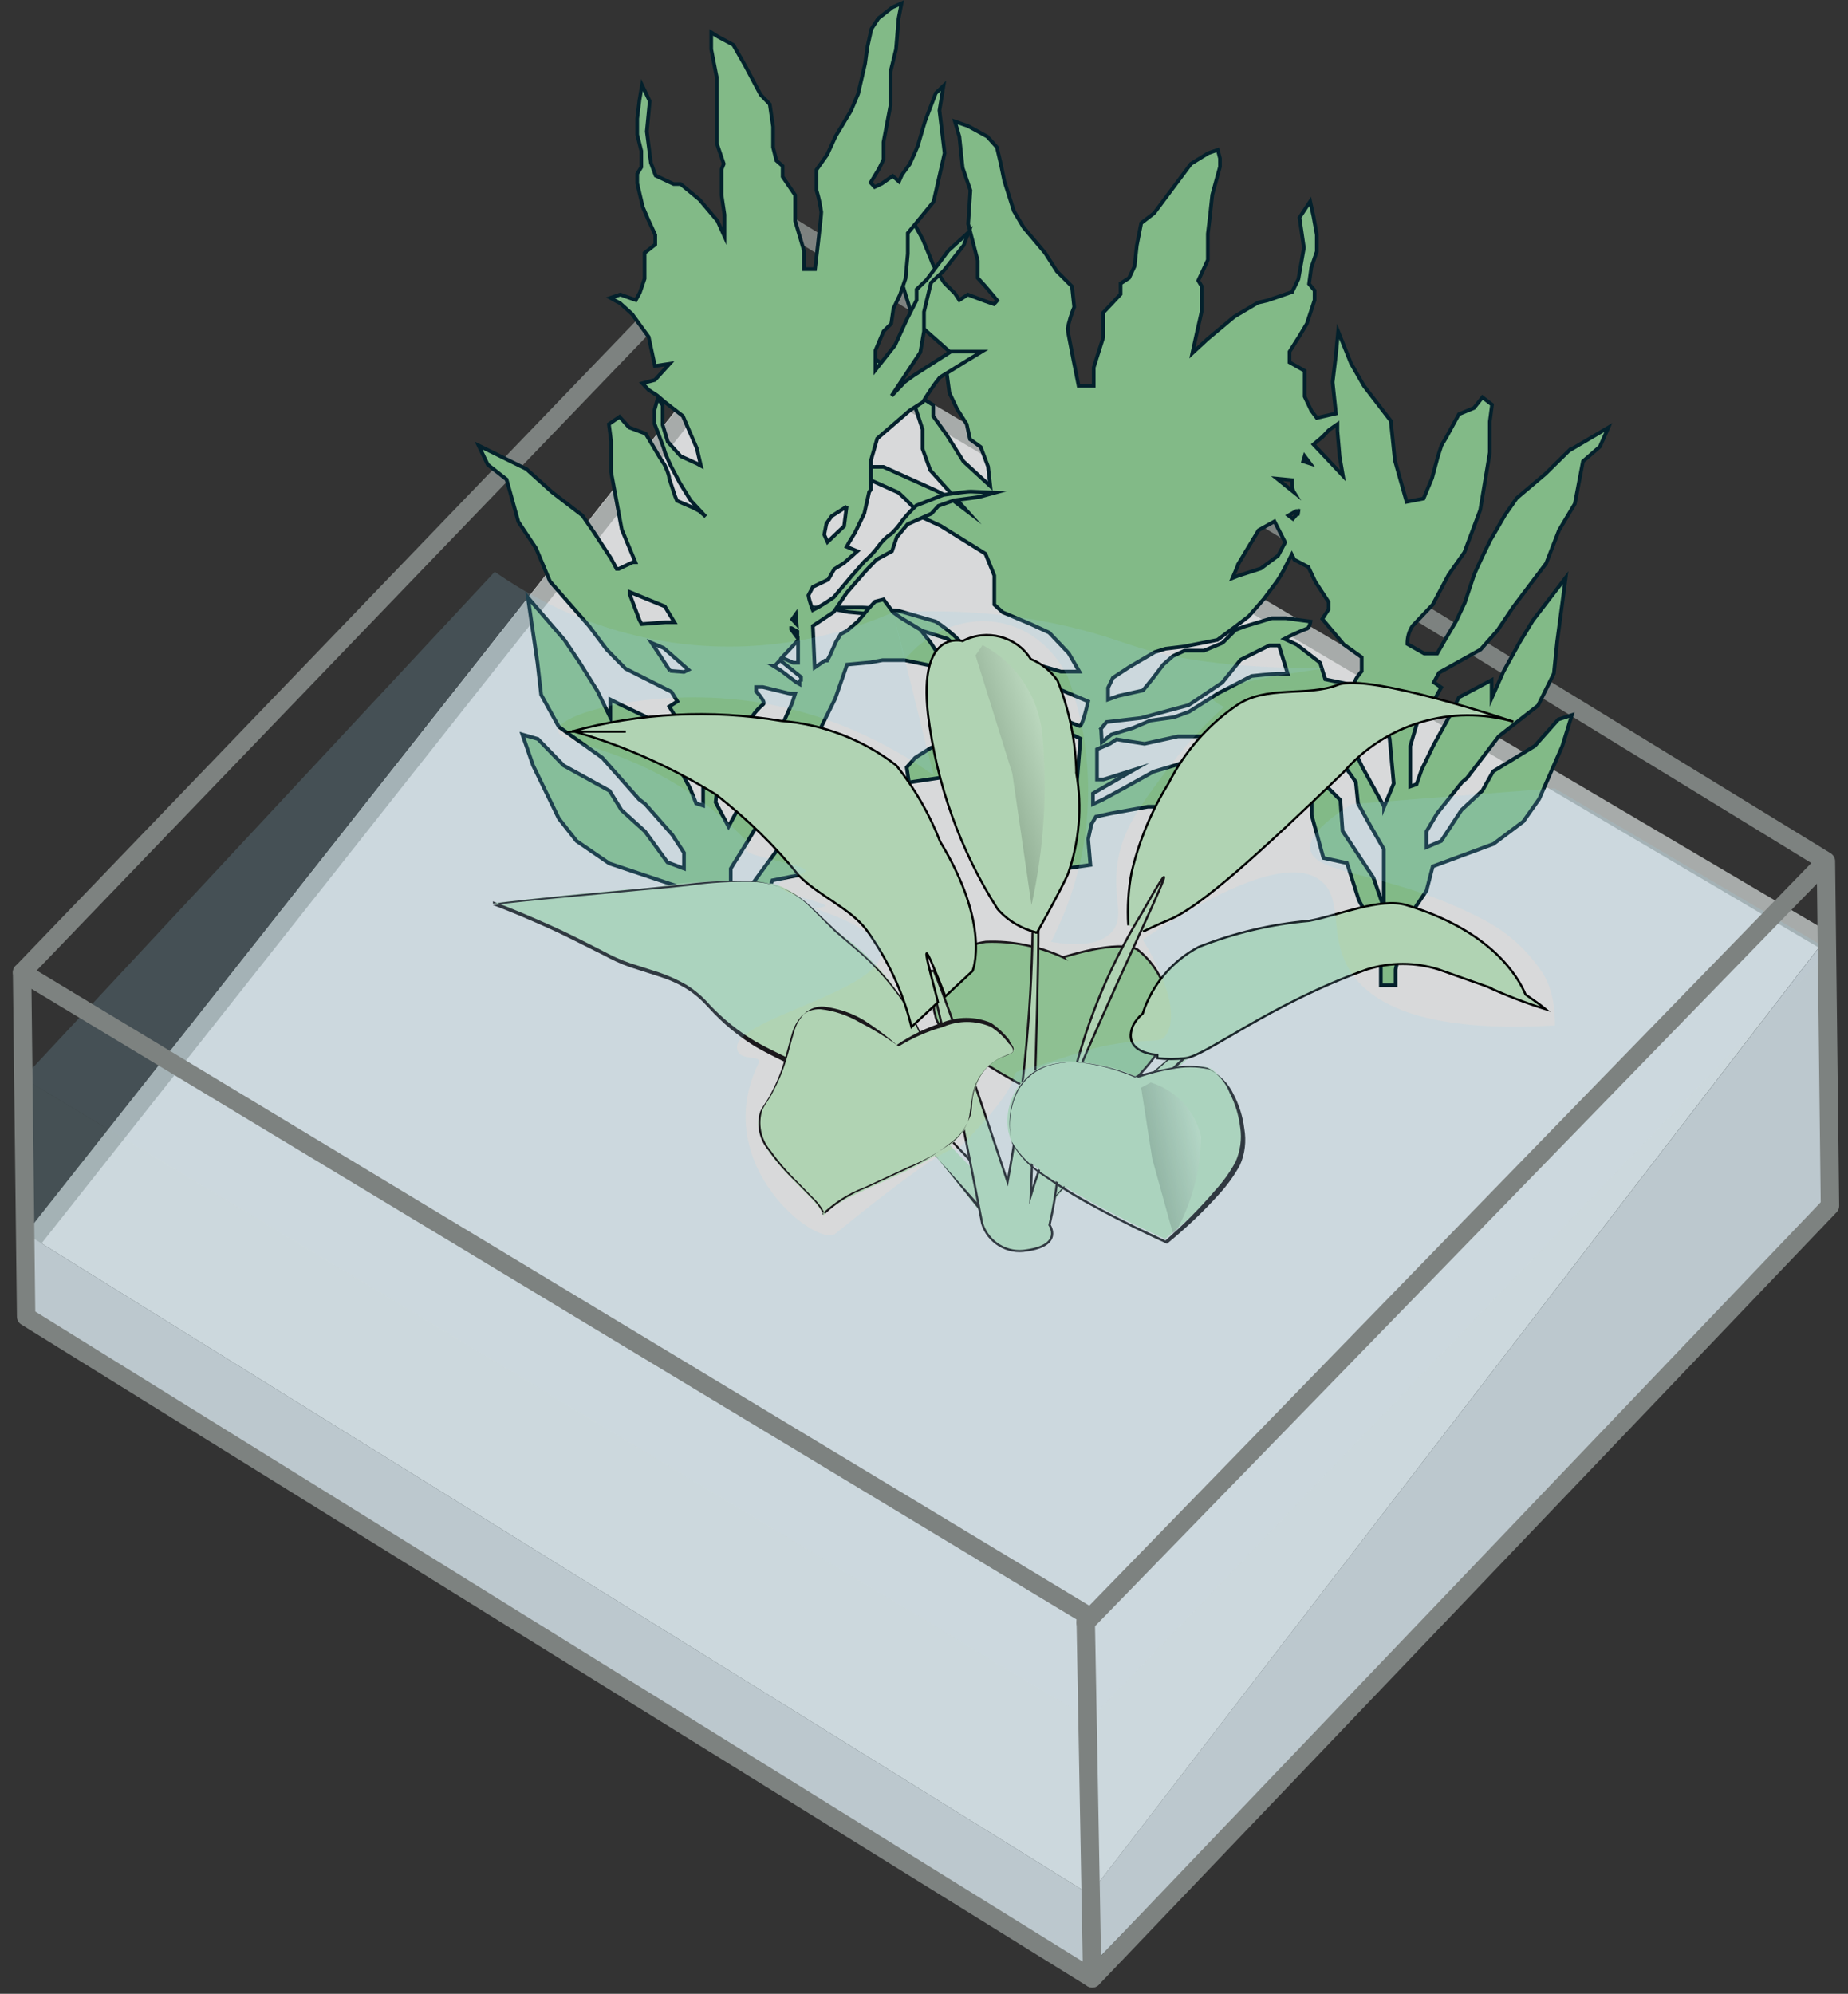 <?xml version="1.0" encoding="UTF-8"?>
<svg id="Ebene_1" xmlns="http://www.w3.org/2000/svg" version="1.1" xmlns:xlink="http://www.w3.org/1999/xlink" viewBox="0 0 50.2 54.15">
  <rect x="0" y="0" width="50.2" height="54.15" fill="#333333" stroke="none"/>
  <!-- Generator: Adobe Illustrator 29.5.1, SVG Export Plug-In . SVG Version: 2.1.0 Build 141)  -->
  <defs>
    <style>
      .st0 {
        fill: #d8d9da;
      }

      .st1, .st2 {
        opacity: .18;
      }

      .st3, .st4, .st5, .st6, .st7, .st8, .st9, .st2, .st10, .st11, .st12, .st13, .st14 {
        isolation: isolate;
      }

      .st3, .st15, .st16, .st10, .st11, .st13, .st17 {
        fill: none;
      }

      .st3, .st10 {
        stroke: #a7abaa;
      }

      .st3, .st10, .st11, .st17 {
        stroke-width: .5px;
      }

      .st4 {
        fill: url(#Unbenannter_Verlauf);
      }

      .st4, .st5 {
        mix-blend-mode: multiply;
      }

      .st4, .st5, .st12 {
        opacity: .17;
      }

      .st18, .st14 {
        fill: #82ba87;
      }

      .st15 {
        stroke: #707070;
      }

      .st15, .st7, .st9, .st19, .st12 {
        display: none;
      }

      .st15, .st10, .st11, .st12, .st13, .st17 {
        stroke-linecap: round;
        stroke-linejoin: round;
      }

      .st5 {
        fill: url(#Unbenannter_Verlauf_2);
      }

      .st6, .st7 {
        fill: #fff;
        opacity: .4;
      }

      .st20 {
        fill: #008ace;
      }

      .st21, .st22, .st23 {
        fill: #b0d3b3;
      }

      .st21, .st23, .st24 {
        stroke-miterlimit: 10;
        stroke-width: .06px;
      }

      .st21, .st12 {
        stroke: #000;
      }

      .st25 {
        fill: #c5c6c8;
      }

      .st16 {
        stroke: #04212c;
      }

      .st16, .st14 {
        stroke-miterlimit: 11;
        stroke-width: .1px;
      }

      .st26 {
        fill: #1a171b;
      }

      .st27, .st2 {
        fill: #97d5ed;
      }

      .st9 {
        fill: #b0b2b3;
        opacity: .14;
      }

      .st23, .st11, .st24 {
        stroke: #1a171b;
      }

      .st11 {
        opacity: .22;
      }

      .st12 {
        fill: #403e92;
        fill-opacity: .96;
        mix-blend-mode: color-burn;
        stroke-width: .75px;
      }

      .st13 {
        opacity: .41;
        stroke: gray;
        stroke-width: .7px;
      }

      .st24 {
        fill: #8ec092;
      }

      .st14 {
        opacity: .9;
        stroke: #04772c;
      }

      .st17 {
        stroke: #7d8280;
      }
    </style>
    <linearGradient id="Unbenannter_Verlauf" data-name="Unbenannter Verlauf" x1="32.83" y1="-999.2" x2="31.31" y2="-999.54" gradientTransform="translate(0 -968) scale(1 -1)" gradientUnits="userSpaceOnUse">
      <stop offset="0" stop-color="#fff"/>
      <stop offset="1" stop-color="#000"/>
    </linearGradient>
    <linearGradient id="Unbenannter_Verlauf_2" data-name="Unbenannter Verlauf 2" x1="-135.16" y1="-1196.86" x2="-137.03" y2="-1197.27" gradientTransform="translate(43.96 -1183.78) rotate(-5.72) scale(1 -1)" gradientUnits="userSpaceOnUse">
      <stop offset="0" stop-color="#fff"/>
      <stop offset="1" stop-color="#000"/>
    </linearGradient>
  </defs>
  <g class="st8">
    <g id="Layer_2">
      <g id="AQ_BG">
        <line class="st13" x1="20.61" y1="5.95" x2="20.74" y2="9.17"/>
        <polygon class="st9" points="49.21 16.88 20.82 -.75 1.21 19.81 1.21 35.49 29.6 53.1 49.21 32.55 49.21 16.88"/>
        <polyline class="st17" points=".6 26.41 20.6 5.62 49.57 23.37"/>
        <polygon class="st25" points="49.71 32.75 29.6 53.43 29.6 51.45 49.46 25.67 49.71 32.75"/>
        <polygon class="st0" points="29.6 51.45 .71 33.51 20.55 8.36 49.71 25.34 29.6 51.45"/>
        <path class="st11" d="M32.71,31.98"/>
        <path class="st11" d="M32.71,31.98"/>
        <line class="st10" x1=".92" y1="33.63" x2="20.74" y2="8.55"/>
        <line class="st3" x1="20.74" y1="8.55" x2="49.6" y2="25.56"/>
      </g>
      <g id="Pflanzen">
        <g>
          <path class="st18" d="M42.62,12.24l-.64.63-.78.66-.32.46-.4.69s-.43.87-.46,1l-.23.69-.23.49-.29.49-.23.4h-.35l-.46-.26c0-.17.04-.34.14-.49l.55-.58.43-.81.43-.61.43-1.15.26-1.56v-.84l.06-.46-.26-.2-.23.29-.41.17-.35.64-.12.2s-.09.26-.12.38l-.14.52-.23.55-.46.09-.32-1.13-.11-1.07-.33-.43-.4-.52-.35-.61-.35-.87-.06.63-.09.75.09.85-.52.12-.15-.2-.18-.38v-.7l-.41-.23v-.29l.26-.41.21-.35.21-.64v-.26l-.15-.18.06-.44.15-.44v-.45l-.09-.5-.09-.41-.29.44.12.82-.15.85-.17.35-.67.23-.26.06-.64.38-.73.61-.41.38.13-.59.12-.53v-.7l-.09-.15.26-.56v-.71l.06-.5.06-.56.21-.76v-.23l-.06-.23-.26.09-.47.29-.41.55-.59.79-.35.27-.12.61-.06.56-.15.32-.23.15v.29l-.47.5v.67l-.26.82v.5h-.41s-.3-1.48-.3-1.55c.04-.2.1-.4.18-.59l-.06-.56-.41-.41-.32-.5-.59-.7-.26-.44-.26-.82-.09-.44-.11-.47-.26-.29-.53-.29-.35-.12.12.41.09.85.21.61-.06.91.26,1v.47l.21.23.32.38-.09.1-.26-.09-.45-.17-.23.15-.12-.18-.29-.29s-.29-.44-.32-.53-.26-.64-.26-.64l-.41-.76-.29-.2.15.67-.12,1.14.41,1.32.76.67.2.18-.07.47.09.67.21.44.26.41.09.41.29.21.2.53.06.53-.73-.67-.44-.7-.38-.53v-.3l-.35-.22-.85-.78-.76-.5.18.35.76.7.47.32.26.79v.53l.21.58,1,1.11-.5-.38-.35-.18-1.42-.64h-1.17l.53.23,1.05.47c.23.21.44.43.64.67l.5.23.61.38.61.38.24.59v.79l.23.21.76.32.5.23.53.56.29.5h-.5l-.82-.24-.35.12.5.32.65.29.76.32s-.15.67-.23.67c-.27-.1-.53-.22-.79-.35l-.65-.56-.5-.41c-.19-.11-.37-.25-.53-.41-.14-.15-.31-.26-.5-.35-.15-.1-.29-.22-.41-.35-.17-.15-.34-.29-.53-.41l-1-.29s-.82-.09-1-.09h-1l.62.12.94.09.59.15.26.2.91.29.41.35.18.38.59.23.38.29.73.61.53.47.79.38-.12,1.46-.35-.35-.28-.17-.23-.38-.18-.21-.19-.09-.41-.26-.41-.35-.23-.18-.32-.06-.32.35-.31.18-.73.32-.41.26-.23.26.06.41,1.2-.18h2.08c.28.08.56.19.82.32l.21.61v1.58l.62-.09-.06-.7.09-.41.12-.2.41-.09,1-.18h.62l.91.2,1.2-.64.57-.37.11.15.61.14.43.26v.49l.32,1.16.64.14.32,1,.4.75.29.12-.09.64v.81h.4v-.43l.29-1.33.2-.29.35-.52.17-.66,1.65-.61.81-.61.43-.61.63-1.44.26-.84-.37.12-.64.72-1.13.69-.29.52-.57.53-.55.84-.4.17v-.43l.29-.49.67-.84.14-.12.86-1.13,1.07-.84.43-.87.09-.87.23-1.73-.89,1.16-.37.61-.43.78-.32.72v-.49l-.23.12-.66.35-.26.52-.43.78-.32.66-.14.4-.17.06v-1.1l.23-.78.32-.29.29-.52-.2-.14.14-.26,1.13-.63.46-.52.43-.64.89-1.18.35-.9.43-.72.22-1.15.46-.4.23-.52-1.07.63h0ZM35.93,11.86l.17-.18.23-.16v.19l.06.69.09.52-.8-.85s.25-.21.25-.21ZM35.25,14h0v-.06l-.13.15-.12-.09.21-.12h.06s-.02.12-.02.12ZM35.44,12.39l.15.2-.19-.06s.04-.14.04-.14ZM35.1,13.04c0,.12,0,.25.05.33l-.46-.37.41.04ZM33.66,15.28l.53-.88.43-.24h0l.29.57-.19.36-.47.35-.62.2-.15.06.18-.42ZM30.23,18.41l.44-.29.7-.41.29-.09.5-.06.91-.18.47-.35.38-.29.41-.47.35-.47c.09-.13.17-.27.24-.41,0,0,.09-.18.17-.33l.07.14.38.2.19.4.36.55v.2l-.17.26.58.69.49.35v.38s-.26.29-.17.35c.05.04.1.09.14.15l-.33-.15-.63-.13h0l-.14-.45-.63-.49-.34-.16c.19-.1.39-.19.59-.27.09,0,.12-.2.12-.2l-.67-.09h-.38l-.76.23-.23.09-.35.35-.5.21h-.53l-.32.15-.26.23-.29.38-.26.32-.67.15-.28.1v-.32s.13-.27.13-.27ZM29.91,19.79l.15-.18.94-.11.44-.12.85-.23.91-.61.5-.62.64-.32.14-.07h.26l.24.77h-.28c-.15,0-.7.06-.7.06l-.91.47-.79.5-.41.15-.64.09-.47.2-.59.18-.26.21s-.02-.37-.02-.37ZM33.91,20.08l-.7.09-1.21.59-.67.2-.79.44-.59.32-.26.12v-.29l1.11-.64-.82.26h-.18v-.82l.35-.15.18-.12.76.12.91-.2h1.46l.73-.12,1.29-.38.24.27.45.63-.37-.23-1-.06s-.89-.03-.89-.03ZM37.6,24.68l-.29-.84-.84-1.27-.06-.84-.52-.52-1-.46h0l1.31-.41.31.44.32.46.06.58.32.58.38.66v1.62h0ZM37.6,21.91l-.6-1.09-.52-1.1-.22-.49.29-.08.5-.15.61.43v.26l.09.38.11,1.21s-.26.63-.26.63Z"/>
          <path class="st16" d="M42.62,12.24l-.64.63-.78.66-.32.46-.4.69s-.43.87-.46,1l-.23.69-.23.49-.29.49-.23.4h-.35l-.46-.26c0-.17.04-.34.14-.49l.55-.58.43-.81.43-.61.43-1.15.26-1.56v-.84l.06-.46-.26-.2-.23.29-.41.17-.35.64-.12.2s-.09.26-.12.38l-.14.52-.23.55-.46.09-.32-1.13-.11-1.07-.33-.43-.4-.52-.35-.61-.35-.87-.06.63-.09.75.09.85-.52.12-.15-.2-.18-.38v-.7l-.41-.23v-.29l.26-.41.21-.35.21-.64v-.26l-.15-.18.06-.44.15-.44v-.45l-.09-.5-.09-.41-.29.44.12.82-.15.85-.17.35-.67.23-.26.06-.64.38-.73.61-.41.38.13-.59.12-.53v-.7l-.09-.15.26-.56v-.71l.06-.5.06-.56.21-.76v-.23l-.06-.23-.26.09-.47.29-.41.55-.59.79-.35.27-.12.61-.06.56-.15.32-.23.15v.29l-.47.5v.67l-.26.82v.5h-.41s-.3-1.48-.3-1.55c.04-.2.1-.4.18-.59l-.06-.56-.41-.41-.32-.5-.59-.7-.26-.44-.26-.82-.09-.44-.11-.47-.26-.29-.53-.29-.35-.12.12.41.09.85.21.61-.06.91.26,1v.47l.21.23.32.38-.09.1-.26-.09-.45-.17-.23.15-.12-.18-.29-.29s-.29-.44-.32-.53-.26-.64-.26-.64l-.41-.76-.29-.2.15.67-.12,1.14.41,1.32.76.67.2.18-.07.47.09.67.21.44.26.41.09.41.29.21.2.53.06.53-.73-.67-.44-.7-.38-.53v-.3l-.35-.22-.85-.78-.76-.5.18.35.76.7.47.32.26.79v.53l.21.58,1,1.11-.5-.38-.35-.18-1.42-.64h-1.17l.53.23,1.05.47c.23.21.44.43.64.67l.5.23.61.38.61.38.24.59v.79l.23.21.76.32.5.23.53.56.29.5h-.5l-.82-.24-.35.12.5.32.65.29.76.32s-.15.67-.23.67c-.27-.1-.53-.22-.79-.35l-.65-.56-.5-.41c-.19-.11-.37-.25-.53-.41-.14-.15-.31-.26-.5-.35-.15-.1-.29-.22-.41-.35-.17-.15-.34-.29-.53-.41l-1-.29s-.82-.09-1-.09h-1l.62.12.94.09.59.15.26.2.91.29.41.35.18.38.59.23.38.29.73.61.53.47.79.38-.12,1.46-.35-.35-.28-.17-.23-.38-.18-.21-.19-.09-.41-.26-.41-.35-.23-.18-.32-.06-.32.35-.31.18-.73.32-.41.26-.23.26.06.41,1.2-.18h2.08c.28.08.56.19.82.32l.21.61v1.58l.62-.09-.06-.7.09-.41.12-.2.41-.09,1-.18h.62l.91.2,1.2-.64.57-.37.11.15.61.14.43.26v.49l.32,1.16.64.14.32,1,.4.75.29.12-.09.64v.81h.4v-.43l.29-1.33.2-.29.35-.52.17-.66,1.65-.61.81-.61.43-.61.63-1.44.26-.84-.37.12-.64.72-1.13.69-.29.52-.57.53-.55.84-.4.17v-.43l.29-.49.67-.84.14-.12.86-1.13,1.07-.84.43-.87.09-.87.23-1.73-.89,1.16-.37.61-.43.78-.32.72v-.49l-.23.12-.66.35-.26.52-.43.78-.32.66-.14.4-.17.06v-1.1l.23-.78.32-.29.29-.52-.2-.14.14-.26,1.13-.63.46-.52.43-.64.89-1.18.35-.9.43-.72.22-1.15.46-.4.23-.52-1.07.63h0ZM35.93,11.86l.17-.18.23-.16v.19l.06.69.09.52-.8-.85s.25-.21.25-.21ZM35.25,14h0v-.06l-.13.15-.12-.09.21-.12h.06s-.02.12-.02.12ZM35.44,12.39l.15.2-.19-.06s.04-.14.04-.14ZM35.1,13.04c0,.12,0,.25.05.33l-.46-.37.41.04ZM33.66,15.28l.53-.88.43-.24h0l.29.57-.19.36-.47.35-.62.2-.15.06.18-.42ZM30.23,18.41l.44-.29.7-.41.29-.09.5-.06.91-.18.47-.35.38-.29.41-.47.35-.47c.09-.13.17-.27.24-.41,0,0,.09-.18.17-.33l.07.14.38.2.19.4.36.55v.2l-.17.26.58.69.49.35v.38s-.26.29-.17.35c.05.04.1.09.14.15l-.33-.15-.63-.13h0l-.14-.45-.63-.49-.34-.16c.19-.1.39-.19.59-.27.09,0,.12-.2.12-.2l-.67-.09h-.38l-.76.23-.23.09-.35.35-.5.21h-.53l-.32.15-.26.23-.29.38-.26.32-.67.15-.28.1v-.32s.13-.27.13-.27ZM29.91,19.79l.15-.18.94-.11.44-.12.85-.23.91-.61.5-.62.64-.32.14-.07h.26l.24.77h-.28c-.15,0-.7.06-.7.06l-.91.47-.79.5-.41.15-.64.09-.47.2-.59.18-.26.21s-.02-.37-.02-.37ZM33.91,20.08l-.7.09-1.21.59-.67.2-.79.44-.59.32-.26.12v-.29l1.11-.64-.82.26h-.18v-.82l.35-.15.18-.12.76.12.91-.2h1.46l.73-.12,1.29-.38.24.27.45.63-.37-.23-1-.06s-.89-.03-.89-.03ZM37.6,24.68l-.29-.84-.84-1.27-.06-.84-.52-.52-1-.46h0l1.31-.41.31.44.32.46.06.58.32.58.38.66v1.62h0ZM37.6,21.91l-.6-1.09-.52-1.1-.22-.49.29-.08.5-.15.61.43v.26l.09.38.11,1.21s-.26.63-.26.63Z"/>
        </g>
        <g>
          <path class="st18" d="M26.37,13.35c-.15,0-.74.09-.74.09l-.74.29c-.14.13-.26.26-.38.41-.08.13-.18.24-.29.35-.14.09-.26.21-.36.35-.11.15-.24.29-.38.41l-.36.41-.47.56c-.18.13-.37.25-.57.35,0,0-.09-.22-.12-.4l.12-.23.42-.2.16-.28.27-.17.36-.32-.29-.12h0l.07-.13.16-.26.25-.52.13-.58h0l.05-.07v-.79l.17-.59.44-.38.44-.38.36-.23c.14-.23.29-.46.46-.67l.76-.47.38-.23h-.84l-1,.64-.25.18-.36.38.78-1.18.1-.57v-.53l.19-.79.34-.32.55-.7.13-.35-.55.5-.59.79-.27.26v.29l-.27.53-.32.7-.53.67v-.53l.22-.52.21-.21.06-.41.18-.38.15-.44.06-.67v-.56l.15-.18.55-.67.3-1.32-.14-1.16.11-.67-.21.2-.29.76s-.17.56-.19.64-.23.53-.23.53l-.21.29-.08.18-.17-.15-.3.21-.19.09-.11-.12.23-.38.12-.25v-.47l.19-1v-.91l.15-.61.07-.84.08-.41-.25.11-.38.3-.19.29-.11.5-.06.44-.19.82-.19.45-.42.7-.23.5-.29.41v.56c.06.19.1.39.13.59,0,.12-.17,1.55-.17,1.55h-.3v-.5l-.24-.81v-.7l-.34-.5v-.29l-.17-.15-.09-.36v-.56l-.09-.61-.25-.26-.42-.79-.32-.56-.41-.22-.19-.12v.46l.15.76v1.79l.19.56-.06.15v.7l.08.53v.59l-.19-.42-.49-.58-.51-.42h-.19l-.49-.23-.13-.35-.11-.85.08-.82-.21-.44-.07.41-.06.5v.44l.11.44v.44l-.11.18v.26l.15.64.15.35.19.41v.26l-.29.23v.7l-.13.38-.11.2-.42-.15-.27.09.27.15.32.29.13.18.32.44.17.79.4-.06-.4.44-.34.09.17.18.23.15.21.18.49.38.38.88.11.47-.11-.06-.44-.2-.35-.39-.14-.46v-.53l-.13-.2-.09.32v.38s.25.64.27.73.17.41.17.41l.25.47.29.47.27.29.14.15h0l-.17-.15-.17-.09-.44-.19-.05-.12-.16-.48c0-.12-.13-.38-.13-.38l-.13-.2-.38-.64-.45-.17-.26-.29-.29.2.06.46v.84l.29,1.56.37.89h-.07l-.38.18h-.06l-.15-.28-.45-.69-.33-.48-.82-.63-.7-.63-1.3-.64.25.52.51.4.32,1.15.48.72.38.9,1.06,1.21.48.64.51.52,1.25.63.16.26-.22.14.32.52.35.29.25.78v1.1l-.19-.06-.16-.4-.35-.66-.54-.76-.29-.52-.73-.35-.26-.13v.49l-.35-.72-.48-.77-.41-.61-1-1.16.26,1.77.1.87.48.87,1.18.84,1,1.13.16.12.74.84.32.49v.43l-.45-.17-.61-.84-.64-.58-.32-.52-1.25-.69-.7-.72-.42-.12.29.84.7,1.44.48.61.89.61,1.82.61.19.66.38.52.22.29.35,1.27v.43h.45v-.81l-.1-.64.32-.12.45-.75.35-1,.7-.14.32-1.19v-.49l.48-.26.67-.14.29-.35-.61-.06-1.09.46-.58.52-.06.84-.93,1.27-.32.84v-1.62l.41-.66.35-.58.06-.58.35-.46.85-1.07h0l.42.08v-.54l.4-.81.32-.92.64-.06.32-.06h.6l.87.18v-.41l-.17-.26-.27-.34-.53-.32-.21-.15-.26-.35-.23.06-.17.18-.29.35-.3.26-.17.09-.13.21-.17.38-.07.13h-.06l-.28.19-.05-1.13.57-.38.35-.52.53-.61.28-.29.42-.23.13-.38.29-.35.65-.29.19-.21.42-.15.68-.09.44-.12-.66-.03h0ZM21.68,17.45v.55h-.13l-.31-.14.43-.46v.05h0ZM21.5,17.06l.16.09v.17l-.17-.23v-.03h.01ZM21.64,16.95l-.12-.13.1-.14s.02.27.02.27ZM23,13.75l-.07.54-.45.43-.09-.2.06-.3.14-.2.36-.23s.05-.04.05-.04ZM18.06,16.47l.26.43h-.24l-.65.05-.06-.11-.26-.69v-.07s.95.39.95.39ZM18.2,18.22l-.26-.4-.24-.36.33.14.67.59-.12.06s-.38-.03-.38-.03ZM21.3,19.58l-.32.64-.58,1.1-.61,1.13-.35-.66.13-1.21.1-.38v-.26l.77-.49c.08-.12.18-.23.29-.32.09-.06-.19-.35-.19-.35v-.12h.18l.74.18h.14l-.08.25s-.22.49-.22.49ZM21.72,18.45v.13l-.09-.05-.42-.32-.21-.13h.05l.14-.15.57.46v.07h-.04,0Z"/>
          <path class="st16" d="M26.37,13.35c-.15,0-.74.09-.74.09l-.74.29c-.14.13-.26.26-.38.41-.08.13-.18.24-.29.35-.14.09-.26.21-.36.35-.11.15-.24.29-.38.41l-.36.41-.47.56c-.18.13-.37.25-.57.35,0,0-.09-.22-.12-.4l.12-.23.42-.2.16-.28.27-.17.36-.32-.29-.12h0l.07-.13.16-.26.25-.52.13-.58h0l.05-.07v-.79l.17-.59.44-.38.44-.38.36-.23c.14-.23.29-.46.46-.67l.76-.47.38-.23h-.84l-1,.64-.25.18-.36.38.78-1.18.1-.57v-.53l.19-.79.34-.32.55-.7.13-.35-.55.5-.59.79-.27.26v.29l-.27.53-.32.7-.53.67v-.53l.22-.52.21-.21.06-.41.18-.38.15-.44.06-.67v-.56l.15-.18.55-.67.3-1.32-.14-1.16.11-.67-.21.2-.29.76s-.17.56-.19.64-.23.53-.23.53l-.21.29-.08.18-.17-.15-.3.21-.19.09-.11-.12.23-.38.12-.25v-.47l.19-1v-.91l.15-.61.07-.84.08-.41-.25.11-.38.3-.19.29-.11.5-.06.44-.19.82-.19.45-.42.7-.23.5-.29.41v.56c.06.19.1.39.13.59,0,.12-.17,1.55-.17,1.55h-.3v-.5l-.24-.81v-.7l-.34-.5v-.29l-.17-.15-.09-.36v-.56l-.09-.61-.25-.26-.42-.79-.32-.56-.41-.22-.19-.12v.46l.15.76v1.79l.19.56-.06.15v.7l.08.53v.59l-.19-.42-.49-.58-.51-.42h-.19l-.49-.23-.13-.35-.11-.85.08-.82-.21-.44-.07.41-.06.5v.44l.11.44v.44l-.11.18v.26l.15.64.15.35.19.41v.26l-.29.23v.7l-.13.38-.11.2-.42-.15-.27.09.27.15.32.29.13.18.32.44.17.79.4-.06-.4.44-.34.09.17.18.23.15.21.18.49.38.38.88.11.47-.11-.06-.44-.2-.35-.39-.14-.46v-.53l-.13-.2-.09.32v.38s.25.64.27.73.17.41.17.41l.25.47.29.47.27.29.14.15h0l-.17-.15-.17-.09-.44-.19-.05-.12-.16-.48c0-.12-.13-.38-.13-.38l-.13-.2-.38-.64-.45-.17-.26-.29-.29.2.06.46v.84l.29,1.56.37.89h-.07l-.38.18h-.06l-.15-.28-.45-.69-.33-.48-.82-.63-.7-.63-1.3-.64.25.52.51.4.32,1.15.48.72.38.9,1.06,1.21.48.64.51.52,1.25.63.16.26-.22.14.32.52.35.29.25.78v1.1l-.19-.06-.16-.4-.35-.66-.54-.76-.29-.52-.73-.35-.26-.13v.49l-.35-.72-.48-.77-.41-.61-1-1.16.26,1.77.1.87.48.87,1.18.84,1,1.13.16.12.74.84.32.49v.43l-.45-.17-.61-.84-.64-.58-.32-.52-1.25-.69-.7-.72-.42-.12.29.84.7,1.44.48.61.89.61,1.82.61.19.66.38.52.22.29.35,1.27v.43h.45v-.81l-.1-.64.32-.12.45-.75.35-1,.7-.14.32-1.19v-.49l.48-.26.67-.14.29-.35-.61-.06-1.09.46-.58.52-.06.84-.93,1.27-.32.84v-1.62l.41-.66.35-.58.06-.58.35-.46.85-1.07h0l.42.08v-.54l.4-.81.32-.92.64-.06.32-.06h.6l.87.18v-.41l-.17-.26-.27-.34-.53-.32-.21-.15-.26-.35-.23.06-.17.18-.29.35-.3.26-.17.09-.13.21-.17.38-.07.13h-.06l-.28.19-.05-1.13.57-.38.35-.52.53-.61.28-.29.42-.23.13-.38.29-.35.65-.29.19-.21.42-.15.68-.09.44-.12-.66-.03h0ZM21.68,17.45v.55h-.13l-.31-.14.43-.46v.05h0ZM21.5,17.06l.16.09v.17l-.17-.23v-.03h.01ZM21.64,16.95l-.12-.13.1-.14s.02.27.02.27ZM23,13.75l-.07.54-.45.43-.09-.2.06-.3.14-.2.36-.23s.05-.04.05-.04ZM18.06,16.47l.26.43h-.24l-.65.05-.06-.11-.26-.69v-.07s.95.39.95.39ZM18.2,18.22l-.26-.4-.24-.36.33.14.67.59-.12.06s-.38-.03-.38-.03ZM21.3,19.58l-.32.64-.58,1.1-.61,1.13-.35-.66.13-1.21.1-.38v-.26l.77-.49c.08-.12.18-.23.29-.32.09-.06-.19-.35-.19-.35v-.12h.18l.74.18h.14l-.08.25s-.22.49-.22.49ZM21.72,18.45v.13l-.09-.05-.42-.32-.21-.13h.05l.14-.15.57.46v.07h-.04,0Z"/>
        </g>
        <path class="st14" d="M20.6,2.77"/>
        <path class="st24" d="M28.88,26c-.66-.3-1.38-.45-2.1-.42-.89.11-1.52.92-1.41,1.81,0,.06.02.13.04.19.13,1,4.23,2.83,4.23,2.83,0,0,1.95-1.55,2.09-2.44.14-.82-.17-1.66-.83-2.18-.54-.28-2.02.21-2.02.21Z"/>
        <path class="st22" d="M24.84,29.39s.07.47-.48.48c-1.16-.19-2.27-.59-3.28-1.18-.73-.34-1.38-.83-1.9-1.44-.7-.8-1.81-.82-2.61-1.26-1.03-.56-2.09-1.05-3.18-1.46,0,0,2.13-.26,4.38-.43,1.07-.18,2.15-.22,3.23-.1.82.24,1.34,1,1.86,1.39.99.72,1.76,1.7,2.21,2.83.16.43-.25.39-.25.39"/>
        <path class="st26" d="M24.87,29.39c.02.15-.03.3-.14.4-.12.09-.26.13-.41.11-.28-.01-.55-.07-.81-.15-.52-.17-1.03-.37-1.53-.6s-1-.46-1.47-.73c-.47-.29-.89-.64-1.26-1.05-.18-.2-.38-.38-.61-.52-.23-.14-.48-.25-.74-.33l-.78-.25c-.26-.09-.51-.21-.75-.34-.49-.24-1-.51-1.47-.72s-1-.44-1.51-.63h0c1.18-.14,2.36-.24,3.54-.35.59-.06,1.18-.1,1.77-.17.59-.09,1.18-.12,1.78-.11.6.03,1.17.29,1.6.72l.64.61.67.58c.45.4.84.85,1.17,1.34.16.25.3.51.42.78.06.13.11.28.14.42,0,.17-.15.28-.3.25h0c.15,0,.31-.08.28-.24-.04-.14-.09-.28-.15-.41-.12-.27-.26-.53-.42-.78-.33-.49-.73-.94-1.17-1.33l-.68-.58-.68-.68c-.42-.42-.98-.67-1.57-.7-.58-.02-1.16,0-1.73.07-.59.07-1.18.12-1.77.18-1.18.11-2.36.21-3.54.36v-.06c.51.19,1,.4,1.52.63s1,.48,1.47.72c.24.13.48.24.74.33l.78.25c.26.09.51.2.75.34.24.15.45.33.63.54.37.39.79.73,1.25,1,.48.27,1,.5,1.47.73.49.23,1,.43,1.52.6.26.08.53.13.8.14.21.05.43-.08.48-.3.01-.05.01-.1,0-.14h0l.06.07s.01,0,.01,0Z"/>
        <path class="st21" d="M31.05,25.3s.42-.2.71-.32c.86-.35,2.5-1.85,4.73-4,1.14-1.32,2.94-1.86,4.62-1.38,0,0-3.94-1.33-4.77-1s-1.95,0-2.75.56c-.79.54-1.42,1.27-1.85,2.12-.46.74-.8,1.56-1,2.41-.09.47-.12.96-.09,1.44"/>
        <path class="st22" d="M24.82,30.69c1.13,1.33,2.05,2.55,2.05,2.55l.37-.65s-1-1-2.11-2.21"/>
        <path class="st26" d="M24.84,30.67l2.05,2.55h0l.37-.65h0l-1-1.11c-.35-.37-.7-.73-1-1.11h0c.37.35.71.73,1.07,1.09l1.06,1.1h0l-.37.65h0l-2.22-2.48h0s.04-.04.04-.04Z"/>
        <path class="st22" d="M28.68,31.8c1.49-1.76,3.22-3.32,5.12-4.63,1.05-.96,2.45-1.44,3.86-1.32-2,.25-1.65,0-3.76,1.47-1.97,1.63-3.78,3.45-5.39,5.44"/>
        <path class="st26" d="M28.66,31.79c.59-.71,1.23-1.37,1.91-2,.67-.63,1.38-1.23,2.11-1.8.74-.58,1.52-1.12,2.32-1.61.4-.24.85-.4,1.31-.46.46-.06.92-.07,1.39-.1h0c-.49.07-1,.1-1.46.18-.24.05-.47.13-.69.24-.21.12-.43.24-.63.38-.41.27-.83.54-1.21.84-.4.29-.77.6-1.13.94-.73.66-1.41,1.37-2.08,2.09s-1.31,1.47-2,2.21h0c.61-.77,1.27-1.5,1.93-2.23s1.35-1.44,2.08-2.09c.36-.34.73-.66,1.13-.95.39-.31.8-.57,1.21-.85.2-.14.42-.26.63-.39.22-.11.46-.2.7-.25.49-.09,1-.12,1.47-.19v.06c-.46,0-.93,0-1.38.1-.46.06-.9.21-1.29.45-.78.5-1.54,1.05-2.26,1.64-.73.57-1.44,1.17-2.11,1.8-.68.63-1.32,1.29-1.91,2h-.04Z"/>
        <path class="st21" d="M40.38,26.79c.52.24,1.06.45,1.61.62-.18-.15-.37-.27-.55-.4-.19-.46-.91-1.73-3.24-2.43-.7-.21-1.84.28-2.64.43-1.03.09-2.04.33-3,.71-.72.38-1.27,1.03-1.52,1.81-.11.09-.2.2-.26.32-.32.76.66.8.66.8v.09c.25.03.51.03.76,0,.56-.06,2.31-1.48,4.93-2.41.64-.2,1.31-.2,1.95,0,0,0,1.3.46,1.3.46Z"/>
        <path class="st23" d="M28.14,25.06c0-.13,0,.38,0,.25h-.09c-.04,2.28-.27,4.55-.68,6.79,0,0-1.47-4.47-2-5.73h-.17c.31.72,1.48,6.86,1.48,6.86.16.51.68.83,1.21.73,1-.14.62-.69.62-.69.1-.43.17-.86.22-1.3.17-2.53.95-4.98,2.27-7.14,2.18-3.85-2,4.29-3,7.64,0,0,.2-4.66.21-7.41"/>
        <path class="st21" d="M15.54,19.85c1.38.39,2.69.98,3.91,1.73.83.65,1.59,1.38,2.25,2.2.54.55,1.4.89,1.84,1.48.57.79.99,1.68,1.22,2.63l.72-.67c-.1-.43-.56-2-.14-1,.09.21.21.5.34.84l.74-.69s.51-1.22-.88-3.51c-.29-.75-.69-1.44-1.19-2.07-.9-.7-1.99-1.12-3.13-1.21-1.9-.32-3.84-.22-5.7.29h1.48"/>
        <path class="st21" d="M29.24,21c-.02-.86-.19-1.71-.51-2.51-.18-.26-.43-.47-.73-.59-.39-.62-1.2-.83-1.85-.49h0s-1.21-.35-.94,2c.23,1.88.87,3.68,1.89,5.28.28.32.66.54,1.07.64,0,0,.62-1.1.84-1.59.31-.88.39-1.82.23-2.74Z"/>
        <path class="st22" d="M24.39,28.4s1.88-1.32,2.78-.39c1.11,1.16-.6-.07-.8,2.22-.12,1.34-3.36,2-4,2.78-.19-.58-2.34-1.93-1.64-2.94.9-1.3.56-2.35,1.31-2.63s2.35.96,2.35.96Z"/>
        <path class="st26" d="M24.36,28.38h0c.38-.26.79-.46,1.22-.6.43-.18.91-.18,1.34,0,.19.13.36.29.5.47,0,.08.19.2.08.34-.1.06-.21.1-.32.14-.39.19-.67.57-.74,1-.06.22,0,.45-.12.67-.09.22-.22.41-.4.56-.35.29-.74.54-1.15.73l-1.23.57c-.42.16-.8.4-1.13.71h0c-.08-.17-.19-.32-.33-.45l-.4-.41c-.28-.27-.53-.56-.75-.87-.26-.3-.34-.72-.22-1.1.09-.18.21-.32.29-.49.09-.17.17-.34.24-.52.14-.35.22-.73.33-1.1.05-.19.15-.36.28-.5.15-.14.34-.21.54-.19.38.05.75.17,1.08.37.31.2.61.42.89.67ZM24.36,28.38h0c-.32-.23-.65-.43-1-.61-.33-.19-.69-.32-1.07-.36-.19-.01-.37.05-.51.18-.13.14-.22.31-.27.49-.11.36-.19.74-.33,1.1-.07.18-.15.35-.24.52-.08.17-.21.32-.29.49-.11.36-.03.76.22,1.05.22.31.47.6.75.86l.4.41c.14.13.26.29.35.47h-.05c.33-.32.72-.57,1.15-.73l1.23-.57c.43-.17.83-.4,1.2-.68.17-.14.3-.32.39-.53.07-.21.06-.44.12-.67.06-.47.36-.87.78-1.08.1-.04.2-.08.3-.13.07-.06,0-.17-.09-.25-.13-.18-.3-.33-.48-.45-.42-.18-.88-.18-1.3,0-.43.12-.83.3-1.21.53l-.05-.04Z"/>
        <path class="st22" d="M30.89,29.25c-.66-.3-1.38-.45-2.1-.42-.89.11-1.52.92-1.41,1.81,0,.06.02.13.04.19.13,1,4.23,2.82,4.23,2.82,0,0,1.95-1.55,2.09-2.44.14-.82-.17-1.66-.83-2.18-.54-.26-2.02.22-2.02.22Z"/>
        <path class="st26" d="M30.85,29.27c-.37-.16-.77-.29-1.17-.36-.2-.04-.41-.06-.62-.06s-.41.03-.61.09c-.4.12-.72.42-.88.81-.16.4-.19.83-.09,1.25.21.36.51.66.86.88.35.24.7.46,1.07.67.73.42,1.49.79,2.25,1.14h0c.48-.42.93-.87,1.34-1.35.22-.24.41-.5.56-.78.13-.29.18-.62.13-.94-.04-.32-.13-.63-.28-.92-.11-.3-.33-.55-.61-.7-.33-.07-.67-.07-1,0-.32.06-.64.13-.95.22,0,0,0,.05,0,.05ZM30.93,29.27c.29-.1.59-.18.9-.23.33-.07.67-.07,1,0,.3.14.54.38.68.68.15.29.25.6.29.93.06.34.02.69-.12,1-.16.29-.35.55-.57.79-.43.48-.91.93-1.41,1.34h0c-.77-.35-1.52-.73-2.26-1.14-.37-.21-.73-.44-1.07-.68-.36-.23-.67-.54-.88-.91-.1-.42-.07-.86.09-1.26.16-.41.5-.72.92-.85.2-.06.42-.09.63-.09s.42.02.63.06c.42.08.82.21,1.21.38,0,0-.04-.02-.04-.02Z"/>
        <path class="st4" d="M31,29.54l.3,1.93.58,2.09c.48-.81.73-1.74.75-2.68-.16-.7-.68-1.27-1.37-1.48,0,0-.26.14-.26.14Z"/>
        <path class="st5" d="M26.5,17.8l1,3.21.52,3.57c.34-1.53.44-3.1.29-4.66-.11-1.02-.71-1.92-1.62-2.4l-.19.28Z"/>
      </g>
    </g>
    <g id="AQ_FG">
      <polygon class="st25" points=".71 35.76 29.6 53.43 29.6 51.45 .71 33.51 .71 35.76"/>
      <g>
        <polygon id="Blau_vorne_rechts" class="st2" points="29.61 46.7 29.73 53.79 49.62 32.9 49.71 25.81 29.61 46.7"/>
        <polygon id="Blau_vorne_links" class="st2" points=".71 29.33 .71 35.76 29.6 53.43 29.61 46.7 .71 29.33"/>
        <g id="Effekt" class="st1">
          <g class="st1">
            <path class="st27" d="M42.23,21.41c-1.88.15-3.64.28-5.51.43-1.02.64-1.17,1.02-1.12,1.25.14.7,2.2.56,4.76,1.92.48.26,1.03.67,1.5,1.35.23.33.38.78.38,1.49-2.56.15-4.8-.17-5.6-1.54-.55-.94-.15-1.9-.76-2.39-.84-.67-2.75.22-4.84,1.6.12.19,1.19,1.92.59,2.65-.18.21-.89-.06-2.48.47-3,1-.18-.38-3.18,2.62,0-.45-3.27,2.24-3.27,2.24-.44.43-3.45-1.83-2.1-4.61.14-.29-.59-.01-.58-.46.03-1.04,7.17-2.06,2.07-3.77,1.4-.06-2.22-.45-.4-.9,1-.25-2.12-.5-1.3-.8-.39-.42-.99-1-1.83-1.54-1.89-1.21-3.4-1.22-3.4-1.58,0-.46,2.4-1.1,4.86-.84,2.4.25,4.22,1.27,5.34,2.05-.37-1.47-.73-2.95-1.1-4.42-.92.4-2.83,1.09-5.3.9-2.76-.22-4.69-1.42-5.52-2-4.27,4.58-8.54,9.17-12.81,13.75l28.98,17.42,20.1-20.89s-7.48-4.4-7.48-4.4Z"/>
          </g>
          <path class="st27" d="M42.23,21.41c-1.88.15-3.64.28-5.51.43-1.02.64-1.17,1.02-1.12,1.25.14.7,2.2.56,4.76,1.92.48.26,1.03.67,1.5,1.35.23.33.38.78.38,1.49-2.56.15-4.8-.17-5.6-1.54-.55-.94-.15-1.9-.76-2.39-.84-.67-2.75.22-4.84,1.6.12.19,1.19,1.92.59,2.65-.18.21-.89-.06-2.48.47-3,1-.18-.38-3.18,2.62,0-.45-3.27,2.24-3.27,2.24-.44.43-3.45-1.83-2.1-4.61.14-.29-.59-.01-.58-.46.03-1.04,7.17-2.06,2.07-3.77,1.4-.06-2.22-.45-.4-.9,1-.25-2.12-.5-1.3-.8-.39-.42-.99-1-1.83-1.54-1.89-1.21-3.4-1.22-3.4-1.58,0-.46,2.4-1.1,4.86-.84,2.4.25,4.22,1.27,5.34,2.05-.37-1.47-.73-2.95-1.1-4.42-.92.4-2.83,1.09-5.3.9-2.76-.22-4.69-1.42-5.52-2-4.27,4.58-8.54,9.17-12.81,13.75l28.98,17.42,20.1-20.89s-7.48-4.4-7.48-4.4Z"/>
        </g>
        <polygon id="Milchig_vorne_links" class="st7" points=".74 19.94 .69 35.55 29.63 53.72 29.46 37.38 .74 19.94"/>
        <polygon id="Milchig_vorne_rechts" class="st7" points="29.67 37.24 29.93 53.57 49.59 32.65 49.49 16.88 29.67 37.24"/>
        <g id="Milchig_Oben" class="st19">
          <polygon class="st6" points=".98 19.61 20.79 -1.08 49.31 16.4 29.43 37.05 .98 19.61"/>
        </g>
        <path class="st15" d="M49.71,32.75l-19.99,20.96s-.06.03-.09,0L.77,35.8l-.06-.04v-16.26"/>
        <path class="st17" d="M29.49,44.07l20.11-20.68.11,9.36-20.04,20.98"/>
        <polygon class="st12" points=".71 19.5 29.6 37.44 35.07 31.7 49.71 16.36 49.71 32.75 29.63 53.72 .77 35.8 .71 19.5"/>
        <polygon class="st17" points="29.49 43.84 29.67 53.73 .71 35.76 .6 26.41 29.49 43.84"/>
      </g>
    </g>
  </g>
  <path class="st20" d="M4.78,32.81"/>
  <path class="st20" d="M43.67,56.2"/>
  <path class="st20" d="M.71,22.65"/>
  <path class="st20" d="M45.8,14.17"/>
  <path class="st2" d="M24.57,17.93c-.1-.43-.21-.87-.31-1.3,2.4-.13,4.2.21,5.43.56.91.26,1.18.43,2.17.63,2.13.42,4.31.3,4.31.31h0c-.1.01-3.2.4-3.24.8,0,.06.05.14.32.27-.68.61-1.16,1.2-1.49,1.63-.81,1.08-1.29,1.72-1.41,2.66-.12.93.21,1.4-.14,1.81-.36.42-1.1.37-1.66.28.35-.68.88-1.9.99-3.52.11-1.66-.27-2.97-.54-3.69-.08-.16-.55-1.11-1.64-1.41-.99-.28-2.1.11-2.8.98h0Z"/>
</svg>